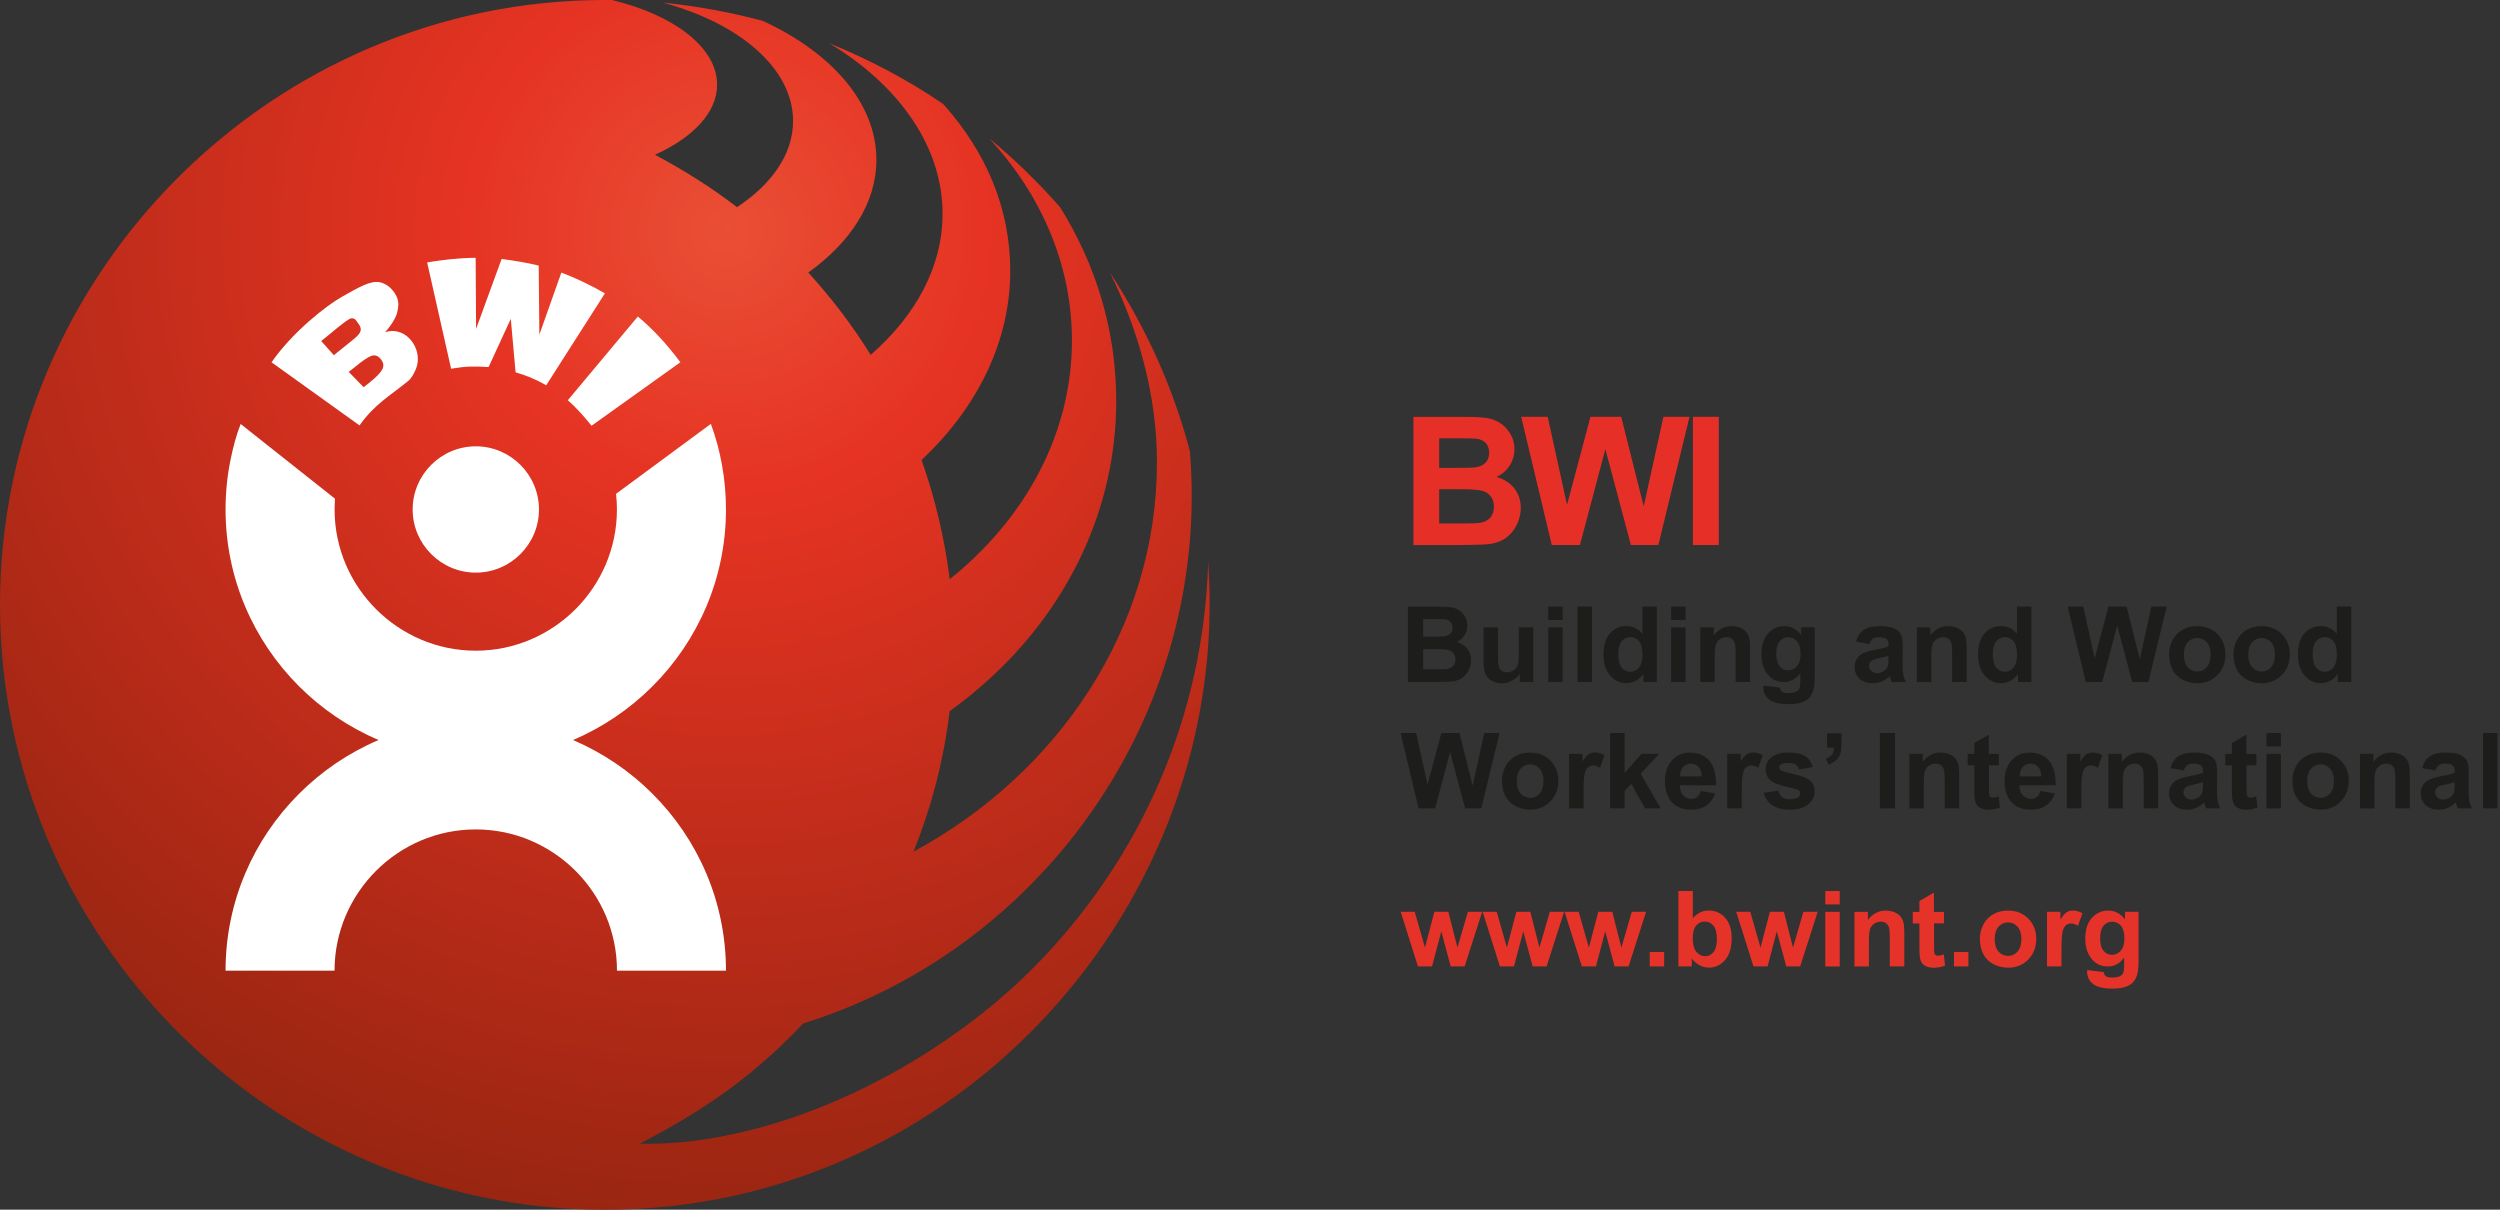 <svg xmlns="http://www.w3.org/2000/svg" width="310" height="150" viewBox="0 0 310 150" fill="none"><rect x="0" y="0" width="310" height="150" fill="#333333" stroke="none"/><g clip-path="url(#clip0_1_16)"><path fill-rule="evenodd" clip-rule="evenodd" d="M149.811 69.641C152.835 112.084 118.779 150.007 75.003 150.007C33.782 150 0 116.218 0 75.003C0 33.788 33.788 0 75.003 0C75.323 0 75.643 0 75.892 0C83.56 1.862 88.922 5.872 88.922 10.503C88.922 13.952 85.937 17.054 81.215 19.19C84.781 21.091 88.184 23.22 91.391 25.689C95.709 22.841 98.341 19.099 98.341 15.003C98.341 8.504 91.705 2.88 82.221 0.333C86.394 0.751 90.549 1.502 94.611 2.6C103.148 6.538 108.674 12.796 108.674 19.817C108.674 25.14 105.493 30.026 100.229 33.795C103.109 36.956 105.709 40.372 107.969 44.004C113.54 39.144 116.878 33.083 116.878 26.512C116.878 18.093 111.391 10.509 102.796 5.343C107.779 7.387 112.521 9.863 116.969 12.907C122.319 18.89 125.271 25.905 125.271 33.592C125.271 42.449 121.084 50.666 114.272 57.035C115.963 61.835 117.133 66.773 117.766 71.822C127.1 64.344 132.92 53.834 132.92 42.221C132.92 32.802 129.092 24.115 122.665 17.165C125.813 19.752 128.726 22.606 131.424 25.656C135.885 32.763 138.413 40.973 138.413 49.713C138.413 63.181 132.358 75.408 122.593 84.272C121.065 85.656 119.451 86.963 117.753 88.191C117.041 94.167 115.519 100.026 113.279 105.604C131.084 95.99 143.462 78.014 143.462 57.328C143.462 48.981 141.156 40.908 137.622 33.775C142.09 40.601 145.5 48.093 147.557 55.996C147.688 57.747 147.773 59.726 147.773 61.476C147.773 91.372 128.008 118.034 99.595 126.911C97.609 129.02 95.5 131.006 93.266 132.848C88.935 136.427 84.278 139.255 79.288 141.835C96.669 142.129 115.957 132.195 127.988 120.157C134.735 113.41 140.196 105.382 143.978 96.479C147.498 88.184 149.549 79.131 149.817 69.628L149.811 69.641Z" fill="url(#paint0_radial_1_16)"></path><path fill-rule="evenodd" clip-rule="evenodd" d="M59.001 55.343C63.312 55.343 66.832 58.864 66.832 63.175C66.832 67.485 63.312 71.006 59.001 71.006C54.69 71.006 51.169 67.485 51.169 63.175C51.169 58.864 54.69 55.343 59.001 55.343Z" fill="white"></path><path fill-rule="evenodd" clip-rule="evenodd" d="M88.145 52.554C89.36 55.865 90.02 59.445 90.02 63.175C90.02 67.446 89.151 71.522 87.577 75.232C86.003 78.942 83.723 82.286 80.914 85.095C78.106 87.903 74.762 90.183 71.052 91.764C74.762 93.351 78.106 95.624 80.914 98.433C83.723 101.241 86.003 104.585 87.577 108.295C89.151 112.005 90.02 116.088 90.02 120.359H76.505C76.505 110.712 68.635 102.848 58.994 102.848C49.353 102.848 41.489 110.719 41.483 120.359H27.969C27.969 116.088 28.837 112.005 30.412 108.295C31.986 104.585 34.259 101.241 37.074 98.433C39.882 95.624 43.227 93.344 46.937 91.764C43.227 90.176 39.882 87.903 37.074 85.095C34.265 82.286 31.986 78.942 30.412 75.232C28.837 71.522 27.969 67.446 27.969 63.175C27.969 61.039 28.184 58.955 28.602 56.937C28.909 55.441 29.288 53.971 29.843 52.574L41.541 61.842C41.509 62.286 41.489 62.73 41.489 63.181C41.489 72.802 49.373 80.686 58.994 80.686C68.615 80.686 76.499 72.822 76.499 63.181C76.499 62.521 76.466 61.875 76.388 61.235L88.138 52.567L88.145 52.554Z" fill="white"></path><path fill-rule="evenodd" clip-rule="evenodd" d="M45.095 48.008C45.774 47.479 47.244 46.395 47.498 45.572C47.596 45.245 47.511 44.899 47.237 44.553C46.963 44.2 46.649 44.037 46.31 44.069C45.513 44.135 43.925 45.637 43.24 46.114L45.095 48.014V48.008ZM41.398 44.043L43.867 42.051C44.337 41.672 44.624 41.346 44.703 41.058C44.788 40.764 44.703 40.464 44.435 40.124C44.167 39.778 44.063 39.425 43.56 39.471C43.05 39.523 40.581 41.737 39.83 42.286L41.398 44.043ZM44.579 52.75L33.671 44.925C36.192 41.274 40.359 37.949 42.449 36.773C44.533 35.598 45.879 34.82 47.002 34.984C48.125 35.147 48.903 36.127 49.21 36.845C49.51 37.564 49.386 38.171 49.242 38.785C49.099 39.399 48.413 40.496 47.74 41.195C49.739 40.536 51.496 42.123 51.777 44.011C51.875 44.683 51.777 45.343 51.47 45.983C51.267 46.421 51.032 46.904 50.594 47.257C48.315 49.112 46.408 50.157 44.585 52.75H44.579ZM55.937 45.722L52.965 32.534C54.905 32.227 56.747 31.992 58.981 31.966L59.033 40.784L62.201 32.11C63.645 32.299 65.454 32.593 66.799 32.933L66.878 41.502L69.608 33.801C71.378 34.461 73.423 35.454 75.01 36.375L67.727 47.779C66.342 46.976 65.225 46.551 63.932 46.166L63.338 39.536L60.588 45.513C58.681 45.408 57.786 45.408 55.944 45.722H55.937ZM70.405 49.634L79.092 39.249C80.869 40.745 82.456 42.378 84.37 44.918L73.357 52.789C72.436 51.672 71.444 50.51 70.398 49.634H70.405Z" fill="white"></path><path d="M175.251 51.692H181.607C182.867 51.692 183.801 51.744 184.422 51.848C185.042 51.953 185.591 52.175 186.081 52.502C186.571 52.835 186.976 53.279 187.302 53.828C187.629 54.376 187.792 55.003 187.792 55.689C187.792 56.434 187.59 57.12 187.191 57.74C186.793 58.361 186.244 58.831 185.558 59.138C186.525 59.419 187.27 59.902 187.792 60.581C188.315 61.261 188.576 62.057 188.576 62.978C188.576 63.703 188.406 64.402 188.073 65.088C187.734 65.774 187.276 66.316 186.695 66.728C186.114 67.139 185.395 67.387 184.546 67.479C184.01 67.537 182.724 67.57 180.673 67.59H175.265V51.692H175.251ZM178.459 54.337V58.014H180.562C181.816 58.014 182.587 57.995 182.894 57.962C183.442 57.897 183.873 57.707 184.187 57.394C184.5 57.08 184.657 56.669 184.657 56.153C184.657 55.637 184.52 55.264 184.252 54.958C183.984 54.651 183.579 54.461 183.044 54.402C182.724 54.363 181.809 54.35 180.3 54.35H178.459V54.337ZM178.459 60.66V64.912H181.43C182.587 64.912 183.318 64.879 183.632 64.814C184.108 64.729 184.5 64.513 184.794 64.18C185.095 63.847 185.245 63.396 185.245 62.828C185.245 62.351 185.127 61.946 184.899 61.613C184.67 61.28 184.331 61.038 183.893 60.888C183.455 60.738 182.508 60.66 181.045 60.66H178.452H178.459Z" fill="#E63027"></path><path d="M192.423 67.583L188.628 51.685H191.914L194.311 62.606L197.218 51.685H201.032L203.821 62.789L206.264 51.685H209.497L205.637 67.583H202.234L199.066 55.696L195.911 67.583H192.43H192.423Z" fill="#E63027"></path><path d="M209.922 67.583V51.685H213.129V67.583H209.922Z" fill="#E63027"></path><path d="M174.585 75.219H178.321C179.059 75.219 179.615 75.251 179.974 75.31C180.333 75.369 180.66 75.5 180.947 75.696C181.235 75.891 181.476 76.153 181.666 76.479C181.855 76.806 181.953 77.172 181.953 77.57C181.953 78.008 181.835 78.413 181.6 78.778C181.365 79.144 181.045 79.419 180.64 79.602C181.208 79.765 181.646 80.052 181.953 80.451C182.26 80.849 182.41 81.319 182.41 81.862C182.41 82.286 182.312 82.698 182.116 83.103C181.92 83.507 181.646 83.828 181.306 84.063C180.967 84.298 180.542 84.448 180.039 84.507C179.726 84.54 178.968 84.559 177.76 84.572H174.579V75.219H174.585ZM176.473 76.773V78.935H177.707C178.445 78.935 178.903 78.922 179.079 78.903C179.406 78.863 179.654 78.752 179.843 78.57C180.033 78.387 180.118 78.138 180.118 77.838C180.118 77.537 180.039 77.315 179.876 77.132C179.713 76.95 179.477 76.845 179.164 76.806C178.975 76.786 178.439 76.773 177.551 76.773H176.466H176.473ZM176.473 80.49V82.991H178.223C178.903 82.991 179.334 82.972 179.517 82.933C179.798 82.88 180.026 82.756 180.203 82.56C180.379 82.364 180.47 82.097 180.47 81.763C180.47 81.483 180.405 81.248 180.268 81.052C180.131 80.856 179.935 80.712 179.68 80.627C179.425 80.542 178.864 80.49 178.008 80.49H176.486H176.473Z" fill="#1D1D1B"></path><path d="M188.459 84.566V83.553C188.21 83.912 187.89 84.2 187.485 84.409C187.08 84.618 186.662 84.722 186.212 84.722C185.761 84.722 185.349 84.624 184.984 84.422C184.618 84.219 184.363 83.939 184.2 83.579C184.037 83.22 183.958 82.717 183.958 82.084V77.799H185.748V80.914C185.748 81.868 185.781 82.449 185.846 82.665C185.911 82.88 186.035 83.05 186.205 83.174C186.375 83.298 186.604 83.364 186.871 83.364C187.178 83.364 187.453 83.279 187.694 83.109C187.936 82.939 188.099 82.73 188.191 82.482C188.282 82.234 188.328 81.626 188.328 80.653V77.792H190.118V84.566H188.452H188.459Z" fill="#1D1D1B"></path><path d="M191.979 76.878V75.219H193.769V76.878H191.979ZM191.979 84.572V77.799H193.769V84.572H191.979Z" fill="#1D1D1B"></path><path d="M195.611 84.566V75.212H197.4V84.566H195.611Z" fill="#1D1D1B"></path><path d="M205.447 84.566H203.782V83.573C203.508 83.958 203.181 84.246 202.802 84.435C202.423 84.624 202.044 84.716 201.666 84.716C200.888 84.716 200.222 84.402 199.667 83.775C199.112 83.148 198.837 82.273 198.837 81.15C198.837 80.026 199.105 79.131 199.647 78.53C200.189 77.929 200.869 77.635 201.692 77.635C202.449 77.635 203.103 77.949 203.658 78.582V75.212H205.447V84.566ZM200.666 81.032C200.666 81.757 200.764 82.279 200.967 82.6C201.254 83.07 201.659 83.298 202.182 83.298C202.593 83.298 202.946 83.122 203.233 82.769C203.521 82.417 203.664 81.894 203.664 81.195C203.664 80.418 203.527 79.856 203.246 79.516C202.965 79.177 202.606 79.001 202.169 79.001C201.731 79.001 201.385 79.17 201.097 79.51C200.81 79.85 200.666 80.353 200.666 81.025V81.032Z" fill="#1D1D1B"></path><path d="M207.218 76.878V75.219H209.007V76.878H207.218ZM207.218 84.572V77.799H209.007V84.572H207.218Z" fill="#1D1D1B"></path><path d="M217.008 84.565H215.219V81.11C215.219 80.379 215.18 79.908 215.101 79.693C215.023 79.477 214.899 79.314 214.729 79.19C214.559 79.066 214.35 79.013 214.108 79.013C213.795 79.013 213.521 79.098 213.272 79.268C213.024 79.438 212.854 79.667 212.763 79.948C212.671 80.228 212.626 80.744 212.626 81.502V84.572H210.836V77.799H212.502V78.791C213.096 78.027 213.834 77.642 214.735 77.642C215.134 77.642 215.493 77.714 215.82 77.857C216.146 78.001 216.395 78.184 216.564 78.4C216.734 78.615 216.852 78.87 216.917 79.151C216.982 79.431 217.015 79.83 217.015 80.359V84.572L217.008 84.565Z" fill="#1D1D1B"></path><path d="M218.661 85.016L220.705 85.264C220.738 85.499 220.817 85.669 220.941 85.754C221.11 85.885 221.378 85.944 221.744 85.944C222.214 85.944 222.56 85.872 222.796 85.735C222.952 85.643 223.07 85.493 223.155 85.284C223.207 85.134 223.24 84.859 223.24 84.461V83.475C222.704 84.206 222.025 84.572 221.208 84.572C220.301 84.572 219.575 84.187 219.046 83.416C218.628 82.808 218.419 82.051 218.419 81.143C218.419 80.006 218.694 79.138 219.236 78.543C219.778 77.949 220.464 77.642 221.274 77.642C222.084 77.642 222.802 78.008 223.344 78.746V77.792H225.023V83.873C225.023 84.67 224.958 85.271 224.827 85.663C224.696 86.055 224.507 86.368 224.272 86.597C224.037 86.825 223.717 87.002 223.318 87.126C222.92 87.25 222.417 87.315 221.809 87.315C220.66 87.315 219.85 87.119 219.366 86.727C218.883 86.335 218.648 85.833 218.648 85.232C218.648 85.173 218.648 85.101 218.648 85.016H218.661ZM220.261 81.045C220.261 81.763 220.398 82.292 220.679 82.626C220.96 82.959 221.3 83.129 221.711 83.129C222.149 83.129 222.521 82.959 222.822 82.612C223.122 82.273 223.272 81.763 223.272 81.091C223.272 80.418 223.129 79.869 222.841 79.529C222.554 79.19 222.188 79.02 221.744 79.02C221.3 79.02 220.96 79.19 220.679 79.523C220.398 79.856 220.261 80.366 220.261 81.051V81.045Z" fill="#1D1D1B"></path><path d="M231.777 79.863L230.15 79.569C230.333 78.915 230.647 78.432 231.097 78.112C231.548 77.792 232.208 77.642 233.089 77.642C233.886 77.642 234.487 77.74 234.873 77.923C235.258 78.106 235.539 78.354 235.696 78.641C235.852 78.929 235.937 79.464 235.937 80.248L235.918 82.338C235.918 82.933 235.944 83.37 236.003 83.657C236.061 83.945 236.166 84.245 236.323 84.565H234.553C234.507 84.448 234.448 84.272 234.383 84.036C234.35 83.932 234.331 83.86 234.317 83.827C234.01 84.128 233.684 84.35 233.338 84.5C232.992 84.65 232.619 84.722 232.221 84.722C231.522 84.722 230.973 84.533 230.575 84.154C230.176 83.775 229.974 83.298 229.974 82.717C229.974 82.332 230.065 81.992 230.248 81.692C230.431 81.391 230.686 81.162 231.019 81.006C231.352 80.849 231.822 80.705 232.443 80.588C233.279 80.431 233.86 80.281 234.187 80.15V79.974C234.187 79.627 234.102 79.386 233.932 79.236C233.762 79.085 233.442 79.013 232.972 79.013C232.652 79.013 232.404 79.079 232.227 79.203C232.051 79.327 231.901 79.549 231.796 79.863H231.777ZM234.174 81.319C233.945 81.398 233.579 81.489 233.083 81.594C232.587 81.698 232.26 81.802 232.11 81.907C231.875 82.07 231.757 82.286 231.757 82.541C231.757 82.795 231.848 83.011 232.038 83.194C232.227 83.377 232.462 83.468 232.75 83.468C233.076 83.468 233.383 83.364 233.677 83.148C233.893 82.985 234.037 82.789 234.102 82.554C234.148 82.403 234.174 82.109 234.174 81.678V81.319Z" fill="#1D1D1B"></path><path d="M243.86 84.565H242.071V81.11C242.071 80.379 242.031 79.908 241.953 79.693C241.875 79.477 241.751 79.314 241.581 79.19C241.411 79.066 241.202 79.013 240.96 79.013C240.647 79.013 240.372 79.098 240.124 79.268C239.876 79.438 239.706 79.667 239.615 79.948C239.523 80.228 239.477 80.744 239.477 81.502V84.572H237.688V77.799H239.353V78.791C239.948 78.027 240.686 77.642 241.587 77.642C241.986 77.642 242.345 77.714 242.671 77.857C242.998 78.001 243.246 78.184 243.416 78.4C243.586 78.615 243.703 78.87 243.769 79.151C243.834 79.431 243.867 79.83 243.867 80.359V84.572L243.86 84.565Z" fill="#1D1D1B"></path><path d="M251.894 84.566H250.229V83.573C249.954 83.958 249.628 84.246 249.249 84.435C248.87 84.624 248.491 84.716 248.112 84.716C247.335 84.716 246.669 84.402 246.114 83.775C245.559 83.148 245.284 82.273 245.284 81.15C245.284 80.026 245.552 79.131 246.094 78.53C246.636 77.929 247.316 77.635 248.139 77.635C248.896 77.635 249.549 77.949 250.105 78.582V75.212H251.894V84.566ZM247.113 81.032C247.113 81.757 247.211 82.279 247.414 82.6C247.701 83.07 248.106 83.298 248.628 83.298C249.04 83.298 249.393 83.122 249.68 82.769C249.967 82.417 250.111 81.894 250.111 81.195C250.111 80.418 249.974 79.856 249.693 79.516C249.412 79.177 249.053 79.001 248.615 79.001C248.178 79.001 247.832 79.17 247.544 79.51C247.257 79.85 247.113 80.353 247.113 81.025V81.032Z" fill="#1D1D1B"></path><path d="M258.628 84.566L256.395 75.212H258.328L259.739 81.633L261.45 75.212H263.697L265.336 81.744L266.773 75.212H268.674L266.401 84.566H264.396L262.534 77.577L260.679 84.566H258.635H258.628Z" fill="#1D1D1B"></path><path d="M268.968 81.084C268.968 80.49 269.112 79.915 269.406 79.353C269.7 78.791 270.118 78.373 270.653 78.079C271.189 77.785 271.79 77.642 272.456 77.642C273.481 77.642 274.317 77.975 274.977 78.641C275.637 79.307 275.957 80.15 275.957 81.162C275.957 82.175 275.624 83.037 274.964 83.71C274.304 84.382 273.468 84.722 272.469 84.722C271.848 84.722 271.254 84.585 270.692 84.304C270.131 84.023 269.7 83.612 269.406 83.07C269.112 82.528 268.968 81.868 268.968 81.091V81.084ZM270.803 81.182C270.803 81.855 270.96 82.371 271.28 82.724C271.6 83.076 271.992 83.259 272.462 83.259C272.933 83.259 273.325 83.083 273.638 82.724C273.952 82.364 274.115 81.848 274.115 81.169C274.115 80.49 273.958 79.993 273.638 79.641C273.318 79.288 272.926 79.105 272.462 79.105C271.999 79.105 271.6 79.281 271.28 79.641C270.96 80 270.803 80.509 270.803 81.182Z" fill="#1D1D1B"></path><path d="M276.95 81.084C276.95 80.49 277.093 79.915 277.387 79.353C277.681 78.791 278.099 78.373 278.635 78.079C279.17 77.785 279.771 77.642 280.438 77.642C281.463 77.642 282.299 77.975 282.959 78.641C283.619 79.307 283.939 80.15 283.939 81.162C283.939 82.175 283.605 83.037 282.946 83.71C282.286 84.382 281.45 84.722 280.451 84.722C279.83 84.722 279.236 84.585 278.674 84.304C278.112 84.023 277.681 83.612 277.387 83.07C277.093 82.528 276.95 81.868 276.95 81.091V81.084ZM278.785 81.182C278.785 81.855 278.942 82.371 279.262 82.724C279.582 83.076 279.974 83.259 280.444 83.259C280.914 83.259 281.306 83.083 281.62 82.724C281.933 82.364 282.097 81.848 282.097 81.169C282.097 80.49 281.94 79.993 281.62 79.641C281.3 79.288 280.908 79.105 280.444 79.105C279.98 79.105 279.582 79.281 279.262 79.641C278.942 80 278.785 80.509 278.785 81.182Z" fill="#1D1D1B"></path><path d="M291.555 84.566H289.889V83.573C289.615 83.958 289.288 84.246 288.909 84.435C288.53 84.624 288.152 84.716 287.773 84.716C286.995 84.716 286.329 84.402 285.774 83.775C285.219 83.148 284.945 82.273 284.945 81.15C284.945 80.026 285.212 79.131 285.754 78.53C286.297 77.929 286.976 77.635 287.799 77.635C288.557 77.635 289.21 77.949 289.765 78.582V75.212H291.555V84.566ZM286.773 81.032C286.773 81.757 286.871 82.279 287.074 82.6C287.361 83.07 287.766 83.298 288.289 83.298C288.7 83.298 289.053 83.122 289.34 82.769C289.628 82.417 289.771 81.894 289.771 81.195C289.771 80.418 289.634 79.856 289.353 79.516C289.073 79.177 288.713 79.001 288.276 79.001C287.838 79.001 287.492 79.17 287.204 79.51C286.917 79.85 286.773 80.353 286.773 81.025V81.032Z" fill="#1D1D1B"></path><path d="M175.905 100.242L173.671 90.888H175.604L177.015 97.309L178.726 90.888H180.973L182.613 97.42L184.05 90.888H185.95L183.677 100.242H181.672L179.811 93.253L177.956 100.242H175.911H175.905Z" fill="#1D1D1B"></path><path d="M186.244 96.76C186.244 96.166 186.388 95.591 186.682 95.029C186.976 94.468 187.394 94.049 187.929 93.755C188.465 93.462 189.066 93.318 189.732 93.318C190.758 93.318 191.594 93.651 192.253 94.317C192.913 94.983 193.233 95.826 193.233 96.838C193.233 97.851 192.9 98.713 192.24 99.386C191.581 100.059 190.745 100.398 189.745 100.398C189.125 100.398 188.53 100.261 187.969 99.98C187.407 99.699 186.976 99.288 186.682 98.746C186.388 98.204 186.244 97.544 186.244 96.767V96.76ZM188.08 96.858C188.08 97.531 188.236 98.047 188.557 98.4C188.877 98.752 189.268 98.935 189.739 98.935C190.209 98.935 190.601 98.759 190.914 98.4C191.228 98.04 191.391 97.524 191.391 96.845C191.391 96.166 191.235 95.669 190.914 95.317C190.594 94.964 190.203 94.781 189.739 94.781C189.275 94.781 188.877 94.957 188.557 95.317C188.236 95.676 188.08 96.185 188.08 96.858Z" fill="#1D1D1B"></path><path d="M196.355 100.242H194.566V93.468H196.231V94.428C196.519 93.971 196.773 93.671 197.002 93.527C197.231 93.383 197.485 93.311 197.779 93.311C198.184 93.311 198.583 93.423 198.961 93.651L198.406 95.212C198.106 95.016 197.825 94.918 197.564 94.918C197.302 94.918 197.1 94.99 196.924 95.127C196.747 95.264 196.61 95.513 196.512 95.879C196.414 96.244 196.362 96.995 196.362 98.151V100.242H196.355Z" fill="#1D1D1B"></path><path d="M199.66 100.242V90.888H201.45V95.852L203.547 93.468H205.754L203.442 95.944L205.924 100.242H203.991L202.286 97.198L201.45 98.073V100.242H199.66Z" fill="#1D1D1B"></path><path d="M210.908 98.086L212.691 98.386C212.462 99.04 212.097 99.543 211.6 99.882C211.104 100.222 210.483 100.398 209.739 100.398C208.563 100.398 207.688 100.013 207.126 99.242C206.682 98.628 206.453 97.844 206.453 96.91C206.453 95.787 206.747 94.905 207.335 94.272C207.923 93.638 208.661 93.318 209.562 93.318C210.568 93.318 211.365 93.651 211.946 94.317C212.528 94.983 212.809 96.002 212.783 97.374H208.289C208.302 97.903 208.445 98.321 208.72 98.615C208.994 98.909 209.34 99.059 209.752 99.059C210.033 99.059 210.268 98.981 210.457 98.831C210.647 98.68 210.79 98.432 210.888 98.093L210.908 98.086ZM211.012 96.277C210.999 95.761 210.869 95.362 210.607 95.094C210.346 94.827 210.039 94.689 209.673 94.689C209.282 94.689 208.961 94.833 208.707 95.114C208.452 95.395 208.328 95.787 208.328 96.277H211.006H211.012Z" fill="#1D1D1B"></path><path d="M215.97 100.242H214.18V93.468H215.846V94.428C216.133 93.971 216.388 93.671 216.617 93.527C216.845 93.383 217.1 93.311 217.394 93.311C217.799 93.311 218.197 93.423 218.576 93.651L218.021 95.212C217.72 95.016 217.44 94.918 217.178 94.918C216.917 94.918 216.715 94.99 216.538 95.127C216.362 95.264 216.225 95.513 216.127 95.879C216.029 96.244 215.977 96.995 215.977 98.151V100.242H215.97Z" fill="#1D1D1B"></path><path d="M218.707 98.308L220.503 98.034C220.581 98.38 220.732 98.648 220.967 98.831C221.202 99.013 221.528 99.105 221.946 99.105C222.41 99.105 222.756 99.02 222.992 98.85C223.148 98.733 223.227 98.569 223.227 98.373C223.227 98.236 223.181 98.125 223.096 98.034C223.005 97.949 222.809 97.871 222.495 97.799C221.052 97.479 220.131 97.191 219.745 96.923C219.21 96.558 218.942 96.048 218.942 95.401C218.942 94.814 219.17 94.324 219.634 93.919C220.098 93.514 220.816 93.318 221.79 93.318C222.763 93.318 223.403 93.468 223.854 93.769C224.304 94.069 224.618 94.52 224.788 95.108L223.096 95.421C223.024 95.16 222.887 94.957 222.685 94.814C222.482 94.67 222.195 94.605 221.822 94.605C221.352 94.605 221.012 94.67 220.81 94.801C220.673 94.892 220.607 95.016 220.607 95.166C220.607 95.297 220.666 95.401 220.784 95.493C220.947 95.611 221.502 95.78 222.456 95.996C223.41 96.211 224.076 96.479 224.455 96.793C224.827 97.113 225.016 97.557 225.016 98.125C225.016 98.746 224.755 99.281 224.239 99.725C223.723 100.17 222.952 100.398 221.933 100.398C221.012 100.398 220.281 100.209 219.745 99.837C219.21 99.464 218.857 98.955 218.687 98.315L218.707 98.308Z" fill="#1D1D1B"></path><path d="M226.558 90.921H228.348V92.201C228.348 92.717 228.302 93.129 228.21 93.429C228.119 93.73 227.949 93.997 227.701 94.239C227.453 94.481 227.139 94.664 226.754 94.801L226.401 94.063C226.76 93.945 227.022 93.782 227.172 93.573C227.322 93.364 227.407 93.083 227.413 92.717H226.545V90.927L226.558 90.921Z" fill="#1D1D1B"></path><path d="M233.096 100.242V90.888H234.984V100.242H233.096Z" fill="#1D1D1B"></path><path d="M242.933 100.241H241.143V96.786C241.143 96.055 241.104 95.584 241.026 95.369C240.947 95.153 240.823 94.99 240.653 94.866C240.483 94.742 240.274 94.689 240.033 94.689C239.719 94.689 239.445 94.774 239.197 94.944C238.948 95.114 238.779 95.343 238.687 95.624C238.596 95.904 238.55 96.42 238.55 97.178V100.248H236.76V93.475H238.426V94.468C239.02 93.703 239.758 93.318 240.66 93.318C241.058 93.318 241.417 93.39 241.744 93.533C242.071 93.677 242.319 93.86 242.489 94.076C242.658 94.291 242.776 94.546 242.841 94.827C242.907 95.108 242.939 95.506 242.939 96.035V100.248L242.933 100.241Z" fill="#1D1D1B"></path><path d="M247.858 93.468V94.898H246.63V97.629C246.63 98.184 246.643 98.504 246.662 98.596C246.682 98.687 246.741 98.765 246.819 98.824C246.897 98.883 247.002 98.915 247.12 98.915C247.283 98.915 247.524 98.857 247.838 98.746L247.988 100.137C247.57 100.313 247.1 100.405 246.571 100.405C246.244 100.405 245.957 100.352 245.696 100.241C245.434 100.13 245.245 99.993 245.127 99.823C245.01 99.654 244.925 99.418 244.873 99.124C244.833 98.915 244.814 98.498 244.814 97.864V94.912H243.991V93.481H244.814V92.136L246.61 91.091V93.481H247.838L247.858 93.468Z" fill="#1D1D1B"></path><path d="M253.024 98.086L254.807 98.386C254.579 99.04 254.213 99.543 253.717 99.882C253.22 100.222 252.6 100.398 251.855 100.398C250.679 100.398 249.804 100.013 249.242 99.242C248.798 98.628 248.57 97.844 248.57 96.91C248.57 95.787 248.864 94.905 249.451 94.272C250.039 93.638 250.777 93.318 251.679 93.318C252.685 93.318 253.481 93.651 254.063 94.317C254.644 94.983 254.925 96.002 254.899 97.374H250.405C250.418 97.903 250.562 98.321 250.836 98.615C251.11 98.909 251.457 99.059 251.868 99.059C252.149 99.059 252.384 98.981 252.574 98.831C252.763 98.68 252.907 98.432 253.005 98.093L253.024 98.086ZM253.129 96.277C253.116 95.761 252.985 95.362 252.724 95.094C252.462 94.827 252.155 94.689 251.79 94.689C251.398 94.689 251.078 94.833 250.823 95.114C250.568 95.395 250.444 95.787 250.444 96.277H253.122H253.129Z" fill="#1D1D1B"></path><path d="M258.08 100.242H256.29V93.468H257.956V94.428C258.243 93.971 258.498 93.671 258.726 93.527C258.955 93.383 259.21 93.311 259.504 93.311C259.909 93.311 260.307 93.423 260.686 93.651L260.131 95.212C259.83 95.016 259.549 94.918 259.288 94.918C259.027 94.918 258.824 94.99 258.648 95.127C258.472 95.264 258.334 95.513 258.236 95.879C258.138 96.244 258.086 96.995 258.086 98.151V100.242H258.08Z" fill="#1D1D1B"></path><path d="M267.609 100.241H265.82V96.786C265.82 96.055 265.781 95.584 265.702 95.369C265.624 95.153 265.5 94.99 265.33 94.866C265.16 94.742 264.951 94.689 264.709 94.689C264.396 94.689 264.122 94.774 263.873 94.944C263.625 95.114 263.455 95.343 263.364 95.624C263.272 95.904 263.227 96.42 263.227 97.178V100.248H261.437V93.475H263.103V94.468C263.697 93.703 264.435 93.318 265.336 93.318C265.735 93.318 266.094 93.39 266.421 93.533C266.747 93.677 266.995 93.86 267.165 94.076C267.335 94.291 267.453 94.546 267.518 94.827C267.583 95.108 267.616 95.506 267.616 96.035V100.248L267.609 100.241Z" fill="#1D1D1B"></path><path d="M270.764 95.539L269.138 95.245C269.321 94.592 269.634 94.102 270.085 93.788C270.536 93.475 271.195 93.318 272.077 93.318C272.874 93.318 273.475 93.416 273.86 93.599C274.246 93.782 274.526 94.03 274.683 94.317C274.84 94.605 274.925 95.14 274.925 95.924L274.905 98.014C274.905 98.609 274.931 99.046 274.99 99.334C275.049 99.621 275.154 99.921 275.31 100.241H273.54C273.494 100.124 273.436 99.948 273.37 99.712C273.338 99.608 273.318 99.536 273.305 99.503C272.998 99.804 272.671 100.026 272.325 100.176C271.979 100.326 271.607 100.398 271.208 100.398C270.509 100.398 269.961 100.209 269.562 99.83C269.164 99.451 268.961 98.974 268.961 98.393C268.961 98.008 269.053 97.668 269.236 97.368C269.419 97.067 269.673 96.838 270.007 96.682C270.34 96.525 270.81 96.381 271.43 96.264C272.267 96.107 272.848 95.957 273.174 95.826V95.65C273.174 95.303 273.09 95.062 272.92 94.912C272.75 94.761 272.43 94.689 271.96 94.689C271.639 94.689 271.391 94.755 271.215 94.879C271.039 95.003 270.888 95.225 270.784 95.539H270.764ZM273.161 96.995C272.933 97.074 272.567 97.165 272.071 97.269C271.574 97.374 271.248 97.478 271.097 97.583C270.862 97.746 270.745 97.962 270.745 98.217C270.745 98.471 270.836 98.687 271.025 98.87C271.215 99.053 271.45 99.144 271.737 99.144C272.064 99.144 272.371 99.04 272.665 98.824C272.881 98.661 273.024 98.465 273.09 98.23C273.135 98.079 273.161 97.785 273.161 97.355V96.995Z" fill="#1D1D1B"></path><path d="M279.798 93.468V94.898H278.57V97.629C278.57 98.184 278.583 98.504 278.602 98.596C278.622 98.687 278.681 98.765 278.759 98.824C278.837 98.883 278.942 98.915 279.059 98.915C279.223 98.915 279.464 98.857 279.778 98.746L279.928 100.137C279.51 100.313 279.04 100.405 278.511 100.405C278.184 100.405 277.897 100.352 277.636 100.241C277.374 100.13 277.185 99.993 277.067 99.823C276.95 99.654 276.865 99.418 276.813 99.124C276.773 98.915 276.754 98.498 276.754 97.864V94.912H275.931V93.481H276.754V92.136L278.55 91.091V93.481H279.778L279.798 93.468Z" fill="#1D1D1B"></path><path d="M281.045 92.554V90.895H282.835V92.554H281.045ZM281.045 100.248V93.475H282.835V100.248H281.045Z" fill="#1D1D1B"></path><path d="M284.259 96.76C284.259 96.166 284.402 95.591 284.696 95.029C284.99 94.468 285.408 94.049 285.944 93.755C286.479 93.462 287.08 93.318 287.747 93.318C288.772 93.318 289.608 93.651 290.268 94.317C290.927 94.983 291.248 95.826 291.248 96.838C291.248 97.851 290.914 98.713 290.255 99.386C289.595 100.059 288.759 100.398 287.76 100.398C287.139 100.398 286.545 100.261 285.983 99.98C285.421 99.699 284.99 99.288 284.696 98.746C284.402 98.204 284.259 97.544 284.259 96.767V96.76ZM286.094 96.858C286.094 97.531 286.251 98.047 286.571 98.4C286.891 98.752 287.283 98.935 287.753 98.935C288.223 98.935 288.615 98.759 288.929 98.4C289.242 98.04 289.406 97.524 289.406 96.845C289.406 96.166 289.249 95.669 288.929 95.317C288.609 94.964 288.217 94.781 287.753 94.781C287.289 94.781 286.891 94.957 286.571 95.317C286.251 95.676 286.094 96.185 286.094 96.858Z" fill="#1D1D1B"></path><path d="M298.811 100.241H297.022V96.786C297.022 96.055 296.982 95.584 296.904 95.369C296.826 95.153 296.701 94.99 296.532 94.866C296.362 94.742 296.153 94.689 295.911 94.689C295.598 94.689 295.323 94.774 295.075 94.944C294.827 95.114 294.657 95.343 294.566 95.624C294.474 95.904 294.428 96.42 294.428 97.178V100.248H292.639V93.475H294.304V94.468C294.899 93.703 295.637 93.318 296.538 93.318C296.937 93.318 297.296 93.39 297.622 93.533C297.949 93.677 298.197 93.86 298.367 94.076C298.537 94.291 298.654 94.546 298.72 94.827C298.785 95.108 298.818 95.506 298.818 96.035V100.248L298.811 100.241Z" fill="#1D1D1B"></path><path d="M301.973 95.539L300.346 95.245C300.529 94.592 300.843 94.102 301.293 93.788C301.744 93.475 302.404 93.318 303.285 93.318C304.082 93.318 304.683 93.416 305.069 93.599C305.454 93.782 305.735 94.03 305.892 94.317C306.048 94.605 306.133 95.14 306.133 95.924L306.114 98.014C306.114 98.609 306.14 99.046 306.199 99.334C306.257 99.621 306.362 99.921 306.519 100.241H304.749C304.703 100.124 304.644 99.948 304.579 99.712C304.546 99.608 304.526 99.536 304.513 99.503C304.206 99.804 303.88 100.026 303.534 100.176C303.187 100.326 302.815 100.398 302.417 100.398C301.718 100.398 301.169 100.209 300.771 99.83C300.372 99.451 300.17 98.974 300.17 98.393C300.17 98.008 300.261 97.668 300.444 97.368C300.627 97.067 300.882 96.838 301.215 96.682C301.548 96.525 302.018 96.381 302.639 96.264C303.475 96.107 304.056 95.957 304.383 95.826V95.65C304.383 95.303 304.298 95.062 304.128 94.912C303.958 94.761 303.638 94.689 303.168 94.689C302.848 94.689 302.6 94.755 302.423 94.879C302.247 95.003 302.097 95.225 301.992 95.539H301.973ZM304.37 96.995C304.141 97.074 303.775 97.165 303.279 97.269C302.783 97.374 302.456 97.478 302.306 97.583C302.071 97.746 301.953 97.962 301.953 98.217C301.953 98.471 302.044 98.687 302.234 98.87C302.423 99.053 302.658 99.144 302.946 99.144C303.272 99.144 303.579 99.04 303.873 98.824C304.089 98.661 304.233 98.465 304.298 98.23C304.344 98.079 304.37 97.785 304.37 97.355V96.995Z" fill="#1D1D1B"></path><path d="M307.897 100.242V90.888H309.687V100.242H307.897Z" fill="#1D1D1B"></path><path d="M175.826 119.837L173.684 113.063H175.428L176.695 117.505L177.864 113.063H179.595L180.725 117.505L182.018 113.063H183.788L181.613 119.837H179.889L178.72 115.48L177.57 119.837H175.826Z" fill="#E63329"></path><path d="M185.99 119.837L183.847 113.063H185.591L186.858 117.505L188.027 113.063H189.758L190.888 117.505L192.182 113.063H193.952L191.777 119.837H190.052L188.883 115.48L187.734 119.837H185.99Z" fill="#E63329"></path><path d="M196.153 119.837L194.01 113.063H195.754L197.022 117.505L198.191 113.063H199.922L201.052 117.505L202.345 113.063H204.115L201.94 119.837H200.216L199.046 115.48L197.897 119.837H196.153Z" fill="#E63329"></path><path d="M204.566 119.837V118.047H206.355V119.837H204.566Z" fill="#E63329"></path><path d="M208.119 119.837V110.483H209.909V113.854C210.464 113.226 211.117 112.906 211.875 112.906C212.698 112.906 213.383 113.207 213.919 113.801C214.455 114.396 214.729 115.258 214.729 116.375C214.729 117.492 214.455 118.419 213.906 119.046C213.357 119.673 212.685 119.987 211.901 119.987C211.515 119.987 211.13 119.889 210.758 119.699C210.385 119.51 210.059 119.223 209.784 118.844V119.837H208.119ZM209.896 116.303C209.896 117.002 210.007 117.524 210.229 117.857C210.542 118.334 210.954 118.569 211.463 118.569C211.862 118.569 212.195 118.4 212.476 118.06C212.756 117.72 212.894 117.191 212.894 116.46C212.894 115.689 212.756 115.127 212.476 114.788C212.195 114.448 211.835 114.272 211.398 114.272C210.96 114.272 210.614 114.435 210.327 114.774C210.039 115.114 209.902 115.617 209.902 116.296L209.896 116.303Z" fill="#E63329"></path><path d="M217.433 119.837L215.291 113.063H217.035L218.302 117.505L219.471 113.063H221.202L222.332 117.505L223.625 113.063H225.395L223.22 119.837H221.496L220.327 115.48L219.177 119.837H217.433Z" fill="#E63329"></path><path d="M226.336 112.149V110.49H228.125V112.149H226.336ZM226.336 119.843V113.07H228.125V119.843H226.336Z" fill="#E63329"></path><path d="M236.127 119.837H234.337V116.381C234.337 115.65 234.298 115.18 234.219 114.964C234.141 114.748 234.017 114.585 233.847 114.461C233.677 114.337 233.468 114.285 233.227 114.285C232.913 114.285 232.639 114.37 232.391 114.539C232.142 114.709 231.973 114.938 231.881 115.219C231.79 115.5 231.744 116.016 231.744 116.773V119.843H229.954V113.07H231.62V114.063C232.214 113.298 232.952 112.913 233.854 112.913C234.252 112.913 234.611 112.985 234.938 113.129C235.265 113.272 235.513 113.455 235.683 113.671C235.852 113.886 235.97 114.141 236.035 114.422C236.101 114.703 236.133 115.101 236.133 115.63V119.843L236.127 119.837Z" fill="#E63329"></path><path d="M241.052 113.063V114.494H239.824V117.224C239.824 117.779 239.837 118.099 239.856 118.191C239.876 118.282 239.935 118.361 240.013 118.419C240.091 118.478 240.196 118.511 240.314 118.511C240.477 118.511 240.719 118.452 241.032 118.341L241.182 119.732C240.764 119.909 240.294 120 239.765 120C239.438 120 239.151 119.948 238.89 119.837C238.628 119.726 238.439 119.588 238.321 119.419C238.204 119.249 238.119 119.014 238.067 118.72C238.027 118.511 238.008 118.093 238.008 117.459V114.507H237.185V113.076H238.008V111.731L239.804 110.686V113.076H241.032L241.052 113.063Z" fill="#E63329"></path><path d="M242.293 119.837V118.047H244.082V119.837H242.293Z" fill="#E63329"></path><path d="M245.506 116.355C245.506 115.761 245.65 115.186 245.944 114.624C246.238 114.063 246.656 113.645 247.191 113.351C247.727 113.057 248.328 112.913 248.994 112.913C250.02 112.913 250.856 113.246 251.515 113.912C252.175 114.579 252.495 115.421 252.495 116.434C252.495 117.446 252.162 118.308 251.502 118.981C250.843 119.654 250.007 119.993 249.007 119.993C248.387 119.993 247.792 119.856 247.231 119.575C246.669 119.295 246.238 118.883 245.944 118.341C245.65 117.799 245.506 117.139 245.506 116.362V116.355ZM247.342 116.453C247.342 117.126 247.498 117.642 247.818 117.995C248.138 118.347 248.53 118.53 249.001 118.53C249.471 118.53 249.863 118.354 250.176 117.995C250.49 117.635 250.653 117.119 250.653 116.44C250.653 115.761 250.496 115.264 250.176 114.912C249.856 114.559 249.464 114.376 249.001 114.376C248.537 114.376 248.138 114.553 247.818 114.912C247.498 115.271 247.342 115.78 247.342 116.453Z" fill="#E63329"></path><path d="M255.617 119.837H253.828V113.063H255.493V114.023C255.781 113.566 256.035 113.266 256.264 113.122C256.493 112.978 256.747 112.906 257.041 112.906C257.446 112.906 257.845 113.018 258.223 113.246L257.668 114.807C257.368 114.611 257.087 114.513 256.826 114.513C256.564 114.513 256.362 114.585 256.186 114.722C256.009 114.859 255.872 115.108 255.774 115.473C255.676 115.839 255.624 116.59 255.624 117.746V119.837H255.617Z" fill="#E63329"></path><path d="M258.818 120.287L260.862 120.536C260.895 120.771 260.973 120.941 261.097 121.025C261.267 121.156 261.535 121.215 261.901 121.215C262.371 121.215 262.717 121.143 262.952 121.006C263.109 120.914 263.227 120.764 263.312 120.555C263.364 120.405 263.396 120.131 263.396 119.732V118.746C262.861 119.477 262.182 119.843 261.365 119.843C260.457 119.843 259.732 119.458 259.203 118.687C258.785 118.08 258.576 117.322 258.576 116.414C258.576 115.278 258.85 114.409 259.393 113.814C259.935 113.22 260.621 112.913 261.43 112.913C262.24 112.913 262.959 113.279 263.501 114.017V113.063H265.18V119.144C265.18 119.941 265.114 120.542 264.984 120.934C264.853 121.326 264.664 121.639 264.428 121.868C264.193 122.097 263.873 122.273 263.475 122.397C263.076 122.521 262.573 122.587 261.966 122.587C260.816 122.587 260.007 122.391 259.523 121.999C259.04 121.607 258.805 121.104 258.805 120.503C258.805 120.444 258.805 120.372 258.805 120.287H258.818ZM260.418 116.316C260.418 117.035 260.555 117.564 260.836 117.897C261.117 118.23 261.457 118.4 261.868 118.4C262.306 118.4 262.678 118.23 262.978 117.884C263.279 117.538 263.429 117.035 263.429 116.362C263.429 115.689 263.285 115.14 262.998 114.801C262.711 114.461 262.345 114.291 261.901 114.291C261.457 114.291 261.117 114.455 260.836 114.794C260.555 115.134 260.418 115.637 260.418 116.323V116.316Z" fill="#E63329"></path></g><defs><radialGradient id="paint0_radial_1_16" cx="0" cy="0" r="1" gradientUnits="userSpaceOnUse" gradientTransform="translate(90.052 28.765) scale(139.732 139.732)"><stop stop-color="#E94F35"></stop><stop offset="0.23" stop-color="#E63323"></stop><stop offset="1" stop-color="#8B230E"></stop></radialGradient><clipPath id="clip0_1_16"><rect width="309.686" height="150" fill="white"></rect></clipPath></defs></svg>